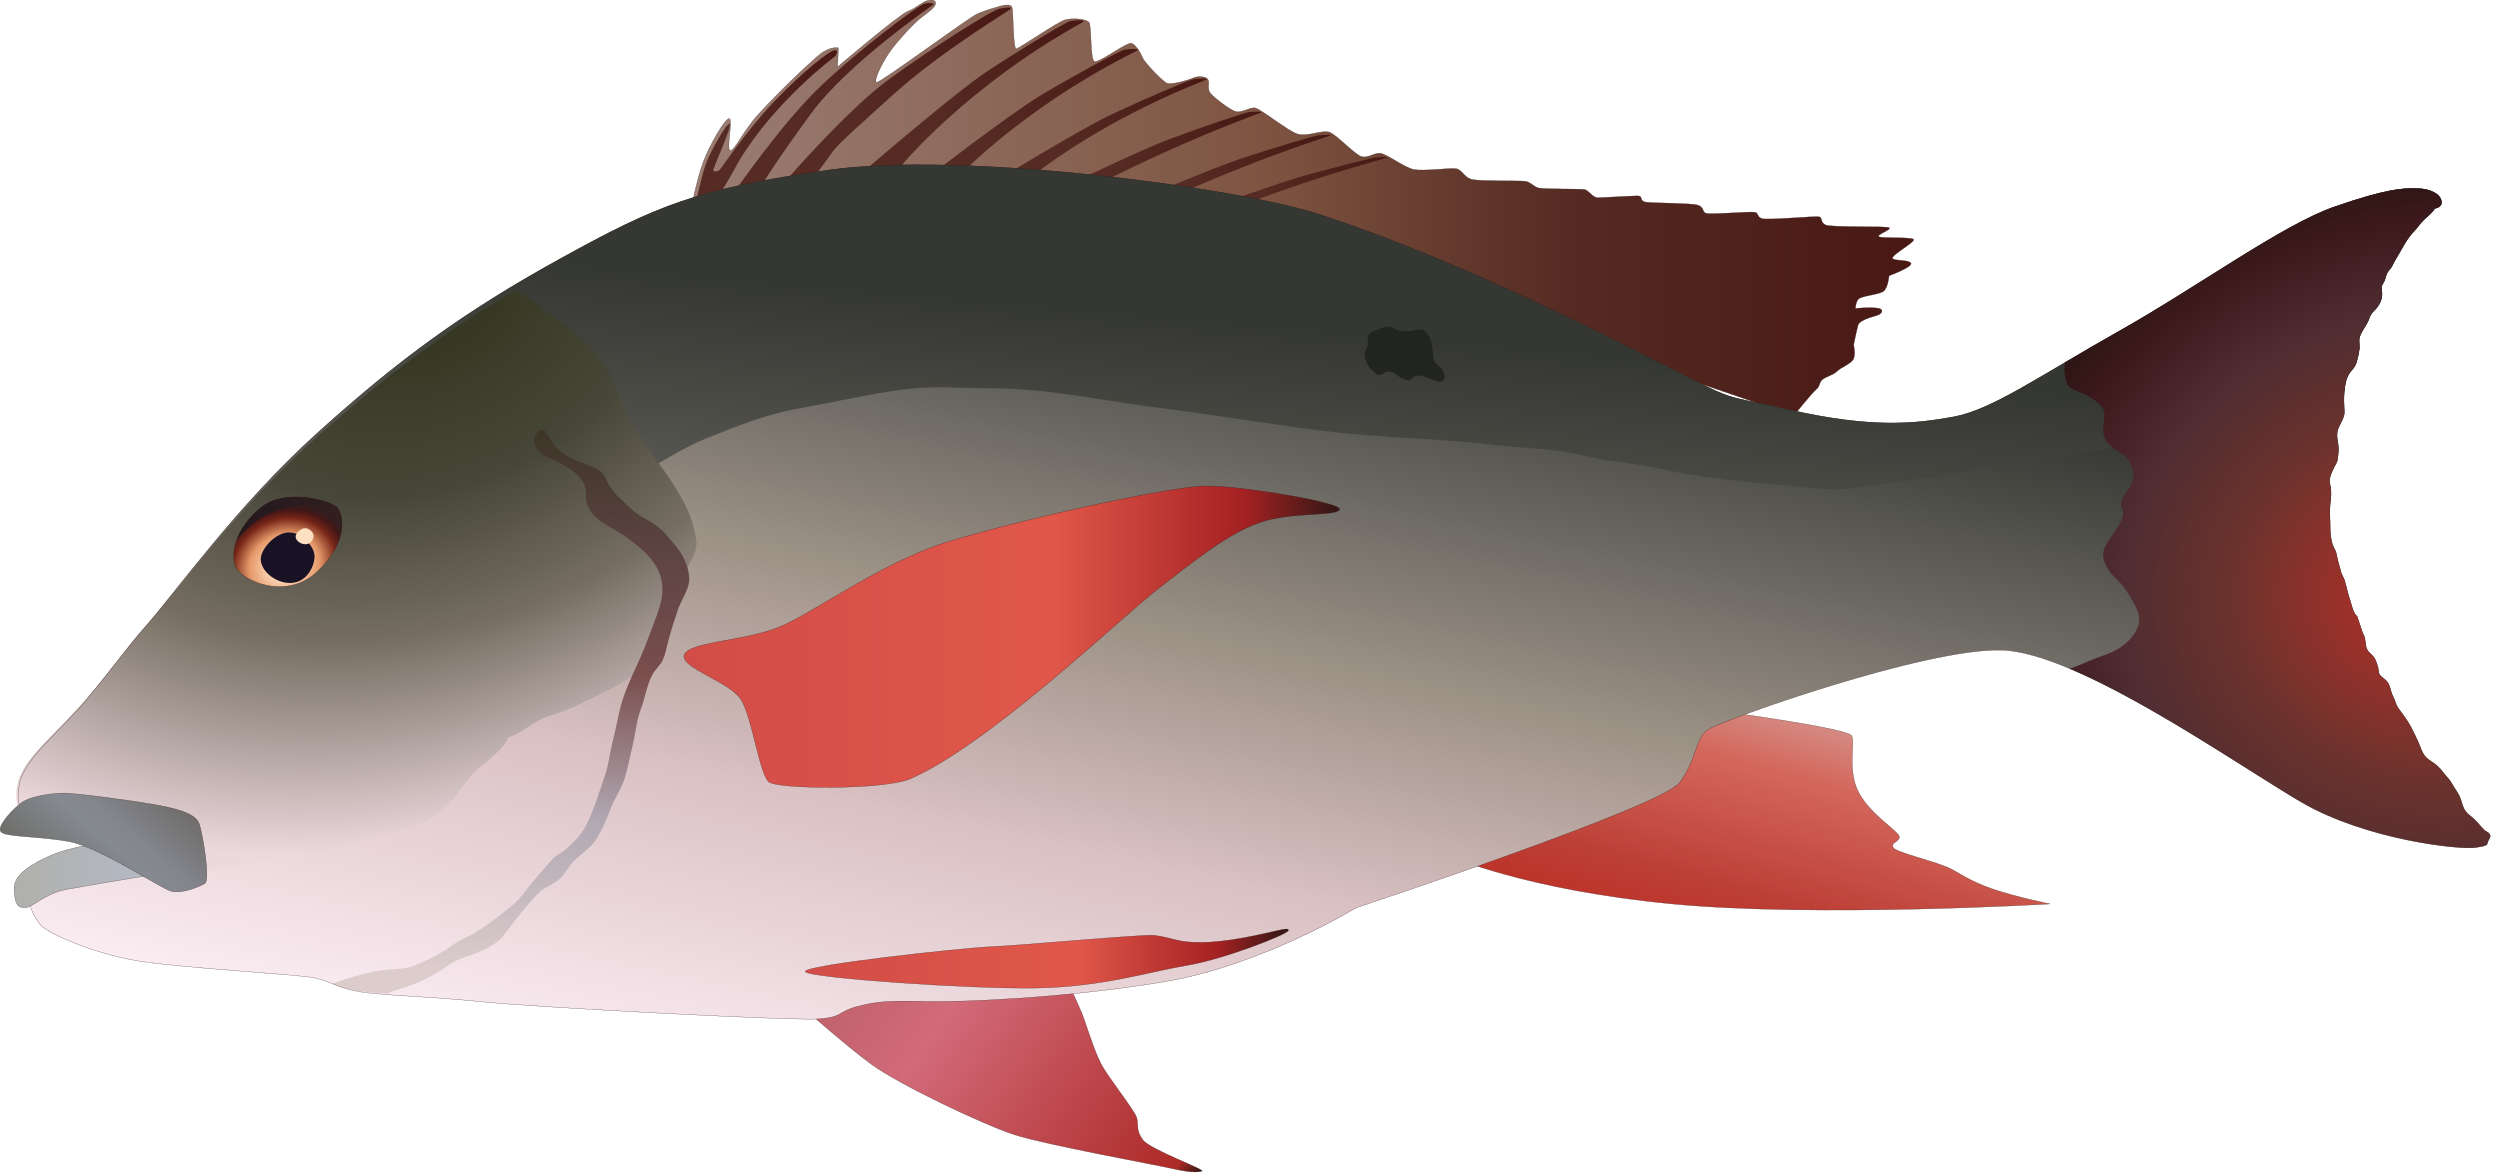 
        <svg xmlns:rdf="http://www.w3.org/1999/02/22-rdf-syntax-ns#" xmlns="http://www.w3.org/2000/svg" xmlns:cc="http://creativecommons.org/ns#" xmlns:xlink="http://www.w3.org/1999/xlink" xmlns:dc="http://purl.org/dc/elements/1.1/" x="0px" y="0px" width="502" height="236" viewBox="0 0 502 236" xml:space="preserve">
            <title>Lutjanus analis (Mutton Snapper)</title>
            <desc xmlns:ian_image_library="https://ian.umces.edu/media-library/">
                <ian_image_library:title>Lutjanus analis (Mutton Snapper)</ian_image_library:title>
                <ian_image_library:descr>Illustration of Lutjanus analis (Mutton Snapper)</ian_image_library:descr>
                <ian_image_library:scene>
                    <ian_image_library:contains>fish, mutton, snapper, Actinopterygii, Perciformes, Lutjanidae, Lutaninae, Lutjanus, analis, tropical, marine</ian_image_library:contains>
                    <ian_image_library:when>2010-05-10</ian_image_library:when>
                </ian_image_library:scene>
            </desc>
            
 <defs></defs>
 <linearGradient id="ian_symbols_20a0239156df5634a5c89d72a81fc7d2" y2="41.738" gradientUnits="userSpaceOnUse" x2="384.26" y1="41.738" x1="138.82">
  <stop stop-color="#9B7D73" offset=".003"/>
  <stop stop-color="#7E5441" offset=".47"/>
  <stop stop-color="#552B23" offset=".713"/>
  <stop stop-color="#491814" offset="1"/>
 </linearGradient>
 <path stroke="#301715" stroke-width=".05" d="m138.82 41.702s1.092-5.657 2.374-9.117c1.272-3.469 4.558-9.123 5.288-8.756.726.366-.729 6.382.183 6.382.909 0 2.506-3.842 5.65-7.292 4.891-5.372 11.358-11.328 12.583-12.216 2.001-1.461 3.463-1.099 3.463-1.099l-.187 3.833s12.223-10.392 14.044-11.124c1.825-.726 3.1-2.001 4.012-2.188.909-.183 1.638-.18 1.638.546 0 .732-1.275 1.642-2.734 2.74-1.458 1.092-4.195 4.005-6.02 6.383-1.821 2.367-3.829 6.563-3.097 6.739.732.187 18.596-13.122 20.417-13.854 1.828-.732 3.833-1.275 3.833-1.275s2.55-.916 2.92 0c.363.909.18 8.57.909 8.391.729-.19 8.387-5.474 9.845-5.84 1.462-.363 4.195-.18 4.742.55.546.726.183 7.475 1.092 7.841.912.363 6.566-4.012 7.478-3.649.913.366 1.821 2.007 2.188 2.917.363.916 4.009 4.745 4.921 5.107.912.366 4.562-.732 5.291-1.092.732-.367 2.557-.367 2.917.359.363.732-.18 1.648.363 2.557.549.909 4.012 3.466 5.107 3.826 1.095.366 2.733-.726 3.829-.726 1.092 0 6.749 4.741 8.753 5.284 2.004.549 4.921-.909 6.379-.366 1.458.549 5.291 4.748 6.563 4.924 1.275.187 2.191-.722 3.47-.726 1.275 0 4.921 2.917 6.925 3.283 2.008.363 7.109-.366 8.39-.183 1.272.183 1.635 1.818 3.28 2.184s9.845.187 10.761.366c.909.183 1.455.912 2.367 1.275.916.37 8.75.183 9.482.37.729.176 1.639 1.638 2.551 1.638s6.745-.366 8.021-.366c1.282 0 .187 1.099 1.825 1.275 1.642.183 8.93.19 10.212.549 1.274.359.908 1.275 1.638 1.642.729.363 8.939-.366 9.846-.183.919.18.366.916 1.465 1.275 1.092.367 10.754-.549 11.483-.363.732.18.18 1.096 1.278 1.638 1.093.549 12.03.187 12.763.549.732.36-2.733 1.462-2.008 1.825.729.359 6.565 0 6.932.549.363.54-4.744 3.28-4.195 3.826.547.543 3.097.183 3.646.913.549.729-4.375 2.554-4.375 2.554s-.184 2.367-1.096 3.1c-.909.723-4.559.909-5.104 1.638-.549.729-.549 1.821-.549 1.821s5.104-.543 5.29.366c.18.909-1.274 1.092-2.367 1.458-1.099.363-2.194.916-2.374 1.458-.18.549-.912 4.012-.912 4.012s.546 2.191-.18 3.1c-.732.909-2.374 1.462-3.104 2.191-.726.723-2.188 1.096-2.916 1.638-.729.549-.55 1.458-1.275 2.008-.729.542-4.559 5.284-4.559 5.284l-115.4-39.565-105.94-2.184z" fill="url(#ian_symbols_20a0239156df5634a5c89d72a81fc7d2)"/>
 <linearGradient id="ian_symbols_c05d809fe18c3904696ca74af74b1c49" y2="25.112" gradientUnits="userSpaceOnUse" x2="168.1" y1="25.112" x1="139.85">
  <stop stop-color="#552B23" offset=".316"/>
  <stop stop-color="#491814" offset="1"/>
 </linearGradient>
 <path d="m146.5 24.867c-.695-.102-4.073 5.952-4.863 8.336-.797 2.38-1.787 6.942-1.787 6.942l4.463-.79s2.486-3.968 3.972-6.851c7.346-12.304 19.45-21.238 19.45-21.238s.895-1.187-.095-1.187c-.997 0-6.359 4.24-12.009 10.121-5.758 5.996-10.812 13.64-11.117 13.898-.593.492-1.19.394-1.289.095-.10-.298 3.97-9.225 3.28-9.326z" fill="url(#ian_symbols_c05d809fe18c3904696ca74af74b1c49)"/>
 <linearGradient id="ian_symbols_c2adc4224688e4842d448a3822cf693d" y2="19.336" gradientUnits="userSpaceOnUse" x2="187.47" y1="19.336" x1="147.79">
  <stop stop-color="#552B23" offset=".316"/>
  <stop stop-color="#491814" offset="1"/>
 </linearGradient>
 <path d="m147.79 38.066s9.425-13.597 17.073-20.841c7.634-7.248 19.545-16.181 20.735-16.472 1.194-.299 2.184-.102 1.784.193-.393.302-17.164 11.813-24.507 21.834-7.346 10.025-9.727 14.092-9.727 14.092l-5.35 1.194z" fill="url(#ian_symbols_c2adc4224688e4842d448a3822cf693d)"/>
 <linearGradient id="ian_symbols_5990cb9803e6238471b3ea3ddf2ba7a4" y2="18.888" gradientUnits="userSpaceOnUse" x2="202.97" y1="18.888" x1="157.81">
  <stop stop-color="#552B23" offset=".316"/>
  <stop stop-color="#491814" offset="1"/>
 </linearGradient>
 <path d="m157.81 36.279s12.305-14.292 20.939-20.549c8.631-6.247 20.443-13.688 21.929-13.986 1.492-.298 2.679-.394 2.184.098-.495.499-13.695 8.333-23.415 17.069-7.44 6.749-11.21 10.026-12.3 11.612-1.092 1.587-3.774 5.155-3.774 5.155l-5.56.601z" fill="url(#ian_symbols_5990cb9803e6238471b3ea3ddf2ba7a4)"/>
 <linearGradient id="ian_symbols_2a79960ebe662a34954848349be91c12" y2="19.127" gradientUnits="userSpaceOnUse" x2="217.58" y1="19.127" x1="173.68">
  <stop stop-color="#552B23" offset=".316"/>
  <stop stop-color="#491814" offset="1"/>
 </linearGradient>
 <path d="m173.68 34.193s18.066-15.581 24.513-19.847c6.451-4.267 15.781-9.923 16.774-10.124.99-.2 3.171-.295 2.476.2-.688.495-9.526 4.962-20.539 13.793-11.016 8.835-16.276 15.482-16.276 15.482l-6.94.496z" fill="url(#ian_symbols_2a79960ebe662a34954848349be91c12)"/>
 <linearGradient id="ian_symbols_69cb24e343b103e45dd41bb7de6f8c67" y2="23.396" gradientUnits="userSpaceOnUse" x2="228.5" y1="23.396" x1="184.5">
  <stop stop-color="#552B23" offset=".316"/>
  <stop stop-color="#491814" offset="1"/>
 </linearGradient>
 <path d="m184.5 36.974s18.107-14.047 24.568-17.887c6.464-3.846 15.814-8.947 16.812-9.123.991-.176 3.181-.268 2.479.176-.688.451-9.544 4.474-20.583 12.434-11.039 7.956-16.313 13.949-16.313 13.949l-6.97.451z" fill="url(#ian_symbols_69cb24e343b103e45dd41bb7de6f8c67)"/>
 <linearGradient id="ian_symbols_c966b26137e43c84019546de07eee4d8" y2="26.27" gradientUnits="userSpaceOnUse" x2="242.29" y1="26.27" x1="199.19">
  <stop stop-color="#552B23" offset=".316"/>
  <stop stop-color="#491814" offset="1"/>
 </linearGradient>
 <path d="m199.19 36.771s17.741-10.859 24.073-13.83c6.332-2.975 15.492-6.919 16.466-7.055.973-.139 3.117-.21 2.432.136-.678.346-9.35 3.459-20.169 9.615-10.812 6.159-15.978 10.792-15.978 10.792l-6.82.342z" fill="url(#ian_symbols_c966b26137e43c84019546de07eee4d8)"/>
 <linearGradient id="ian_symbols_cb73d8da1118fb54bd121a2af78ae0d2" y2="30.487" gradientUnits="userSpaceOnUse" x2="253.31" y1="30.487" x1="211.49">
  <stop stop-color="#552B23" offset=".316"/>
  <stop stop-color="#491814" offset="1"/>
 </linearGradient>
 <path d="m211.5 38.558s17.208-8.347 23.343-10.625c6.149-2.293 15.031-5.318 15.977-5.426.946-.109 3.025-.163 2.368.108-.665.265-8.272 2.978-18.765 7.708-10.493 4.731-16.306 7.97-16.306 7.97l-6.61.265z" fill="url(#ian_symbols_cb73d8da1118fb54bd121a2af78ae0d2)"/>
 <linearGradient id="ian_symbols_28155c4218b927c48575caa7af5bb269" y2="33.865" gradientUnits="userSpaceOnUse" x2="267.2" y1="33.865" x1="227.27">
  <stop stop-color="#552B23" offset=".316"/>
  <stop stop-color="#491814" offset="1"/>
 </linearGradient>
 <path d="m227.27 40.644s16.432-7.013 22.299-8.93c5.864-1.923 14.346-4.466 15.248-4.555.906-.088 2.896-.136 2.259.088-.631.224-7.895 2.503-17.914 6.474-10.019 3.979-15.57 6.698-15.57 6.698l-6.33.225z" fill="url(#ian_symbols_28155c4218b927c48575caa7af5bb269)"/>
 <linearGradient id="ian_symbols_3d0d664e27782474e13d2fc7e15787ff" y2="36.84" gradientUnits="userSpaceOnUse" x2="278.61" y1="36.84" x1="241.66">
  <stop stop-color="#552B23" offset=".316"/>
  <stop stop-color="#491814" offset="1"/>
 </linearGradient>
 <path d="m241.66 42.129s15.208-5.474 20.637-6.966c5.43-1.499 13.277-3.486 14.112-3.554.841-.071 2.672-.108 2.086.068-.58.176-7.306 1.954-16.578 5.053-9.272 3.1-14.411 5.226-14.411 5.226l-5.85.173z" fill="url(#ian_symbols_3d0d664e27782474e13d2fc7e15787ff)"/>
 <linearGradient id="ian_symbols_902ca64879551cc471101f0d3d6a7446" y2="137.93" gradientUnits="userSpaceOnUse" x2="362" y1="189.29" x1="348">
  <stop stop-color="#BD3228" offset="0"/>
  <stop stop-color="#BC3E35" offset=".179"/>
  <stop stop-color="#D4675C" offset=".671"/>
  <stop stop-color="#D59F99" offset="1"/>
 </linearGradient>
 <path stroke="#301715" stroke-width=".05" d="m291.21 171.94s15.37 6.799 44.591 9.571c29.225 2.771 75.833 0 75.833 0s-6.756-1.363-11.589-3.022c-4.412-1.516-6.871-3.31-8.315-4.032-3.021-1.509-11.083-3.272-11.585-4.28-.506-1.004 1.007-1.004 1.258-2.018.251-1.007-5.542-4.28-8.062-8.818-2.52-4.534-.756-10.076-1.513-11.585-.753-1.513-25.191-4.789-25.191-4.789l-55.43 28.97z" fill="url(#ian_symbols_902ca64879551cc471101f0d3d6a7446)"/>
 <linearGradient id="ian_symbols_f037d9fd9990ff84b56c21fee819a47b" y2="237.26" gradientUnits="userSpaceOnUse" x2="239.91" y1="187.82" x1="169.3">
  <stop stop-color="#BC6068" offset="0"/>
  <stop stop-color="#D26A79" offset=".303"/>
  <stop stop-color="#AD2A27" offset=".946"/>
  <stop stop-color="#301715" offset="1"/>
 </linearGradient>
 <path stroke="#301715" stroke-width=".05" d="m159.95 201.17s9.578 8.57 15.116 12.603c5.542 4.025 22.425 12.087 28.719 14.104 6.301 2.015 28.475 6.048 31.748 6.804 3.276.753 4.782.753 5.796.502 1.007-.251-10.331-4.283-11.843-6.298-1.513-2.018-.756-3.025-1.262-4.534-.502-1.51-5.542-7.811-7.054-10.578-1.509-2.774-3.273-8.821-4.033-10.585-.753-1.764-2.517-5.542-2.517-5.542l-54.69 3.53z" fill="url(#ian_symbols_f037d9fd9990ff84b56c21fee819a47b)"/>
 <linearGradient id="ian_symbols_2267da0f5291aef4a5ce9080730fec4d" y2="-1.795" gradientUnits="userSpaceOnUse" x2="286.93" y1="237.3" x1="236.11">
  <stop stop-color="#FAECF2" offset="0"/>
  <stop stop-color="#DAC1C3" offset=".249"/>
  <stop stop-color="#9C9185" offset=".441"/>
  <stop stop-color="#6C6963" offset=".582"/>
  <stop stop-color="#353732" offset=".76"/>
 </linearGradient>
 <path d="m4.347 162.62s-1.129-1.163-.505-4.863c.922-5.46 7.75-10.32 13.772-17.554 4.945-5.935 8.38-10.775 11.338-14.109 6.549-7.39 18.558-24.523 34.854-39.219 16.286-14.692 29.221-24.181 48.702-34.932 19.484-10.748 27.376-14.024 53.915-17.802 26.538-3.781 81.121 3.358 97.918 8.73 16.794 5.379 37.452 14.19 62.142 26.542 24.69 12.345 16.127 9.069 32.755 12.847 16.625 3.778 25.358 2.852 33.081 1.428 7.729-1.428 17.137-8.146 33.091-17.134 15.956-8.984 32.917-21.411 43.329-25.026 10.415-3.608 13.776-3.778 16.632-3.696 2.853.088 4.616 1.18 4.873 2.523.244 1.346-1.35 1.509-1.35 1.509-.434.851-1.601 1.696-2.218 2.316-.726.729-1.234 1.54-1.94 2.262-1.631 1.689-2.516 3.788-3.781 5.789-.309.492-.502 1.079-.824 1.52-.335.468-.831.946-.983 1.54-.176.692-.295 1.075-.661 1.689-.435.723-.21 1.065-.17 1.845.058 1.143-.41 2.211-1.136 3.069-.336.396-.716.708-1.008 1.136-.362.543-.461 1.085-.746 1.645-.515 1.028-1.396 2.076-1.658 3.212-.139.63.071 1.383.011 2.028-.062.645-.173 1.231-.333 1.849-.155.586-.247 1.099-.546 1.665-.298.6-.783.977-1.133 1.526-.742 1.16-.854 2.211-1.007 3.527-.156 1.33-.089 2.659-.004 4.029.089 1.39-.889 2.486-1.302 3.73-.458 1.356.125 2.618.125 3.995 0 .634-.125 1.363-.2 2.015-.084.695-.491 1.105-.763 1.723-.55 1.241-1.059 2.083-.705 3.473.312 1.217.132 2.655-.014 3.873-.16 1.356.007 2.835.003 4.202-.003 1.313.088 2.788.543 3.999.173.475.525.987.675 1.537.183.668.251 1.38.465 2.011.217.638.325 1.248.498 1.852.18.59.566 1.116.723 1.638.373 1.275.651 2.672 1.085 3.948.359 1.044.529 2.286 1.255 3.12.044.014.085.021.133.037l1.177 3.521c.726.936.315 2.523 1.011 3.49.373.519.956.872 1.302 1.421.315.502.458 1.092.668 1.645.207.519.105 1.211.373 1.679.271.468.899.814 1.303 1.218.912.912.838 2.069 1.391 3.147.285.56.458 1.14.668 1.682.221.59.614 1 .974 1.502.698.994 1.458 2.001 2.011 3.076.488.95.97 1.937 1.425 2.934.516 1.133.705 2.174 1.594 3.113.59.618 1.377.957 2.015 1.499.678.577 1.234 1.289 1.757 1.943.556.675 1.011 1.113 1.438 1.889.469.852 1.119 1.648 1.513 2.51.373.817.509 1.797.916 2.523.583 1.058 1.52 1.485 2.326 2.354.57.624 1.126 1.214 1.676 1.848.265.309 1.764.672 1.004 1.849-.76 1.173.414 1.173-2.687 1.679-3.106.502-21.922-1.513-34.936-9.069-13.02-7.56-44.842-30.147-60.297-30.571-15.451-.417-56.346 14.193-58.95 15.957-2.604 1.767-2.1 5.711-5.627 10.582-3.53 4.874-64.998 25.191-64.998 25.191s-18.897 11.589-38.547 14.865c-19.65 3.279-40.728 4.117-47.701 3.947-6.969-.173-9.822-.081-13.936 1.011-4.117 1.089-2.689 2.181-8.065 2.514-5.375.339-55.427-2.263-67.1-3.442-11.673-1.171-20.156-1.259-24.69-2.019-4.535-.749-5.623-2.011-8.984-2.768-3.358-.756-27.542-2.014-36.109-3.523s-17.3-5.294-18.982-7.055c-1.675-1.767-2.852-5.711-2.852-5.711l26.704-10.083-27.68-7.41z" fill="url(#ian_symbols_2267da0f5291aef4a5ce9080730fec4d)"/>
 <linearGradient id="ian_symbols_eb4a10d9bb784aa4ad1549ffcfa18fe7" y2="17.584" gradientUnits="userSpaceOnUse" x2="254.17" y1="186.01" x1="239.44">
  <stop stop-color="#9C9185" offset="0"/>
  <stop stop-color="#6C6963" offset=".345"/>
  <stop stop-color="#353732" offset=".716"/>
 </linearGradient>
 <path d="m36.406 160.77c3.137-1.583 5.766-3.748 8.736-5.555 6.088-3.717 12.203-7.841 17.988-11.89 21.909-15.33 39.633-35.306 63.817-47.379 4.887-2.442 9.652-5.813 14.784-7.882 6.583-2.646 12.437-4.979 19.47-6.203 6.902-1.211 13.878-2.873 20.841-3.737 5.437-.675 11.287-.153 16.794-.153 11.69 0 22.313 2.483 33.593 3.883 11.232 1.397 22.414 3.334 33.559 4.704 11.565 1.424 23.52 1.485 34.932 2.869 5.841.709 11.145.566 16.829 2.001 5.114 1.295 10.378 1.523 15.451 2.652 10.673 2.38 21.122 3.018 32.25 4.046 5.416.499 10.418-.763 15.455-1.34 5.334-.61 10.791-1.452 16.119-2.652 8.587-1.94 17.755-2.184 26.183-4.083 4.419-.994 8.967-1.289 13.457-1.987 4.158-.641 8.869-.868 12.8-1.994 7.162-2.039 14.217-4.524 21.281-7.4.007-.061.01-.129.017-.19.153-1.316.265-2.367 1.004-3.527.35-.55.835-.926 1.133-1.526.299-.566.391-1.079.546-1.665.163-.618.271-1.204.333-1.849.064-.645-.149-1.397-.011-2.028.262-1.136 1.144-2.184 1.658-3.212.285-.56.384-1.102.75-1.645.292-.427.668-.739 1.007-1.136.727-.858 1.194-1.927 1.137-3.069-.044-.78-.269-1.123.169-1.845.363-.614.482-.997.658-1.689.152-.593.648-1.072.983-1.54.322-.441.516-1.028.828-1.52 1.265-2.001 2.146-4.1 3.781-5.789.705-.723 1.211-1.533 1.943-2.262.61-.621 1.777-1.465 2.211-2.316 0 0 1.594-.163 1.35-1.509-.257-1.343-2.021-2.435-4.873-2.523-2.855-.082-6.217.088-16.629 3.696-10.415 3.615-27.376 16.042-43.332 25.026-15.954 8.987-25.362 15.706-33.088 17.134-7.726 1.424-16.459 2.35-33.084-1.428-16.628-3.778-8.064-.502-32.755-12.847-24.689-12.352-45.347-21.163-62.142-26.542-16.798-5.372-71.38-12.511-97.918-8.73-26.539 3.778-34.43 7.055-53.915 17.802-19.48 10.751-32.416 20.24-48.702 34.932-16.288 14.692-28.298 31.822-34.846 39.212-2.958 3.334-6.393 8.174-11.338 14.109-6.023 7.234-12.85 12.094-13.772 17.554-.624 3.7.505 4.863.505 4.863l15.777 4.209c3.171-1.099 6.312-2.222 9.412-3.402 2.288-.87 4.601-1.5 6.87-2.65z" fill="url(#ian_symbols_eb4a10d9bb784aa4ad1549ffcfa18fe7)"/>
 <radialGradient id="ian_symbols_04841fc9caef8aa449a84459d946c4ce" gradientUnits="userSpaceOnUse" cy="57.637" cx="87.161" gradientTransform="matrix(.923 -.384 .292 .703 -12.883 50.484)" r="149.3">
  <stop stop-color="#373823" offset=".112"/>
  <stop stop-color="#474739" offset=".355"/>
  <stop stop-color="#756D61" offset=".594"/>
  <stop stop-color="#ECD9DD" offset=".955"/>
 </radialGradient>
 <path d="m47.184 173.66c5.328-1.055 11.002-1.197 16.13-2.462 5.108-1.262 10.32-2.92 15.472-4.094 4.633-1.055 8.994-2.669 12.168-6.59 1.397-1.729 2.489-3.513 4.046-5.175 1.666-1.777 6.593-5.043 6.946-7.21 2.421-.695 4.27-2.506 6.475-3.602 2.055-1.011 4.68-1.546 6.875-2.608 4.745-2.296 9.957-4.518 14.064-7.966 3.571-3.002 3.375-6.481 5.437-10.5 1.224-2.388 1.919-4.107 2.235-6.702.333-2.656 3.13-5.284 2.801-8.051-1.231-10.354-10.368-17.405-14.427-26.481-2.161-4.833-2.663-8.635-6.77-12.548-3.5-3.327-7.532-6.118-11.328-8.967-1.167-.868-2.54-1.634-4.008-2.326-14.475 8.526-25.697 16.998-39.229 28.98-16.421 14.549-28.586 31.564-35.2 38.897-2.988 3.307-6.467 8.119-11.463 14.007-6.095 7.18-12.959 11.979-13.932 17.425-.662 3.7.458 4.874.458 4.874l27.647 7.644-14.288 5.24c9.539 1.36 20.592.08 29.891-1.79z" fill="url(#ian_symbols_04841fc9caef8aa449a84459d946c4ce)"/>
 <linearGradient id="ian_symbols_999380b94535eaa4e97c3f9dae42236d" y2="192.48" gradientUnits="userSpaceOnUse" x2="258.72" y1="192.48" x1="161.71">
  <stop stop-color="#D24D47" offset="0"/>
  <stop stop-color="#E1574A" offset=".562"/>
  <stop stop-color="#A42122" offset=".856"/>
  <stop stop-color="#301715" offset="1"/>
 </linearGradient>
 <path stroke="#301715" stroke-width=".05" d="m161.72 195.12c.753 1.258 33.504 3.53 46.605 3.276 13.102-.255 22.421-3.276 29.981-4.538 7.56-1.258 20.41-6.298 20.41-7.051 0-.76-2.272.247-9.072 1.509-6.803 1.259-10.832 1.011-13.104.506-2.266-.506-2.768-.76-4.782-1.008-2.018-.254-26.457 2.015-32.504 2.266-6.05.25-38.3 3.77-37.54 5.03z" fill="url(#ian_symbols_999380b94535eaa4e97c3f9dae42236d)"/>
 <radialGradient id="ian_symbols_de3512210fe4c1a47115d7236994b6b5" fx="486.02" fy="119.73" gradientUnits="userSpaceOnUse" cy="120.28" cx="498.39" gradientTransform="matrix(1 0 0 .859 0 16.965)" r="101.29">
  <stop stop-color="#A93129" offset=".093"/>
  <stop stop-color="#6B322D" offset=".431"/>
  <stop stop-color="#502D31" offset=".674"/>
  <stop stop-color="#3D191C" offset=".879"/>
  <stop stop-color="#2B1513" offset="1"/>
 </radialGradient>
 <path d="m497.13 170.18c3.101-.505 1.927-.505 2.687-1.679.76-1.177-.739-1.54-1.004-1.849-.55-.634-1.105-1.224-1.676-1.848-.807-.868-1.743-1.295-2.326-2.354-.407-.726-.543-1.706-.916-2.523-.394-.861-1.044-1.658-1.513-2.51-.427-.776-.882-1.214-1.438-1.889-.522-.654-1.079-1.367-1.757-1.943-.638-.542-1.425-.881-2.015-1.499-.889-.939-1.078-1.98-1.594-3.113-.455-.997-.937-1.984-1.425-2.934-.553-1.075-1.313-2.083-2.011-3.076-.359-.502-.753-.912-.974-1.502-.21-.542-.383-1.123-.668-1.682-.553-1.078-.479-2.235-1.391-3.147-.403-.404-1.031-.75-1.303-1.218-.268-.468-.166-1.16-.373-1.679-.21-.553-.353-1.143-.668-1.645-.346-.549-.929-.902-1.302-1.421-.695-.966-.285-2.554-1.011-3.49l-1.177-3.521c-.048-.017-.089-.023-.133-.037-.726-.834-.896-2.076-1.255-3.12-.434-1.275-.712-2.673-1.085-3.948-.156-.522-.543-1.048-.723-1.638-.173-.604-.281-1.214-.498-1.852-.214-.631-.282-1.343-.465-2.011-.149-.549-.502-1.062-.675-1.537-.455-1.21-.546-2.686-.543-3.999.004-1.367-.163-2.845-.003-4.202.146-1.218.325-2.656.014-3.873-.354-1.391.155-2.232.705-3.473.271-.617.679-1.027.763-1.723.075-.651.2-1.38.2-2.015 0-1.377-.583-2.639-.125-3.995.413-1.245 1.391-2.34 1.302-3.73-.085-1.37-.152-2.7.004-4.029.152-1.316.265-2.367 1.007-3.527.35-.55.835-.926 1.133-1.526.299-.566.391-1.079.546-1.665.16-.618.271-1.204.333-1.849.061-.645-.149-1.397-.011-2.028.262-1.136 1.144-2.184 1.658-3.212.285-.56.384-1.102.746-1.645.292-.427.672-.739 1.008-1.136.726-.858 1.193-1.927 1.136-3.069-.04-.78-.265-1.123.17-1.845.366-.614.485-.997.661-1.689.152-.593.648-1.072.983-1.54.322-.441.516-1.028.824-1.52 1.266-2.001 2.15-4.1 3.781-5.789.706-.723 1.215-1.533 1.94-2.262.617-.621 1.784-1.465 2.218-2.316 0 0 1.594-.163 1.35-1.509-.257-1.343-2.021-2.435-4.873-2.523-2.855-.082-6.217.088-16.632 3.696-10.412 3.615-27.373 16.042-43.329 25.026-3.972 2.235-7.543 4.337-10.775 6.247-.071.777-.214 1.509-.03 2.405.143.678.265 1.817.736 2.333.505.543 1.604.943 2.282 1.248.858.387 1.727.688 2.533 1.265.647.471 1.543 1.072 1.998 1.764.678 1.024.424 1.699.305 2.7-.233 1.93-.353 3.558 1.336 4.989 1.448 1.221 3.134 1.777 4.029 3.527.842 1.652.739 3.331-.251 4.911-.454.719-.979 1.451-1.394 2.191-.645 1.153-.112 1.38.081 2.53.288 1.709-1.207 3.385-2.089 4.734-1.031 1.574-2.215 2.971-1.757 4.897.424 1.777 1.57 3.032 2.825 4.232 1.153 1.099 2.146 2.683 2.961 4.094 1.011 1.743 1.875 3.401 1.014 5.416-.735 1.733-1.95 2.958-3.53 4.033-1.476.997-3.12 1.472-4.738 2.072-1.658.614-3.205 1.411-4.829 1.957-.19.064-.377.108-.566.149 16.146 6.81 36.784 21.139 46.643 26.867 13.03 7.56 31.84 9.57 34.95 9.07z" fill="url(#ian_symbols_de3512210fe4c1a47115d7236994b6b5)"/>
 <path d="m276.71 66.161c-.922.346-1.583.509-1.875 1.014-.434.763.061 1.638-.285 2.472-.153.366-.431.75-.492 1.126-.078.468-.027 1.062.119 1.499.241.746.739 1.486 1.292 2.042.254.265.777.726 1.119.868.627.268.916-.014 1.397-.353.773-.543 1.757-.088 2.438.407.339.244.604.502.99.638.353.129.783.38 1.173.438.488.068.692-.058 1.014-.376.197-.19.108-.197.376-.319.204-.088.458-.183.688-.204.845-.075 1.95.472 2.768.746.764.265 1.98.902 2.507.007.407-.699-.115-1.764-.631-2.306-.336-.346-.76-.624-1.072-.983-.277-.326-.406-.868-.457-1.296-.225-1.784-.112-3.812-1.618-5.043-.698-.573-1.658-.335-2.442-.173-.828.176-1.814.207-2.652.054-.444-.082-.773-.224-1.16-.455-.197-.122-.187-.19-.431-.264-1.06-.343-1.87.115-2.79.461z" fill="#22241F"/>
 <linearGradient id="ian_symbols_e6d29ecec8b6dd44f53d83a39b012b40" y2="127.85" gradientUnits="userSpaceOnUse" x2="269" y1="127.85" x1="137.35">
  <stop stop-color="#D24D47" offset="0"/>
  <stop stop-color="#E1574A" offset=".562"/>
  <stop stop-color="#A42122" offset=".856"/>
  <stop stop-color="#301715" offset="1"/>
 </linearGradient>
 <path stroke="#301715" stroke-width=".05" d="m137.38 131.54c-.702 2.642 9.147 5.281 11.433 8.974 2.29 3.693 3.693 15.132 5.633 16.537 1.933 1.407 22.167 1.584 27.973-.526 15.658-6.508 43.105-32.9 49.97-38.178 6.858-5.28 13.898-11.083 20.407-13.373 6.508-2.286 15.482-1.231 16.188-2.639.708-1.404-19.535-4.755-26.742-4.755-7.214 0-39.413 7.217-52.609 11.436-13.196 4.226-26.742 14.435-33.606 17.069-6.85 2.65-17.93 2.83-18.64 5.46z" fill="url(#ian_symbols_e6d29ecec8b6dd44f53d83a39b012b40)"/>
 <linearGradient id="ian_symbols_e05c8e38ca5636c495f39e29fff09fa3" y2="199.96" gradientUnits="userSpaceOnUse" x2="101.81" y1="86.155" x1="103.79">
  <stop stop-color="#3D3527" offset="0"/>
  <stop stop-color="#604545" offset=".233"/>
  <stop stop-color="#7A4E4D" offset=".431"/>
  <stop stop-color="#B0A7B1" offset=".684"/>
  <stop stop-color="#DCCCCC" offset=".955"/>
 </linearGradient>
 <path d="m89.934 193.89c2.364-1.699 4.965-1.974 7.461-3.276 1.238-.647 2.411-1.329 3.351-2.36.665-.736 6.363-8.547 8.401-9.74 1.058-.624 2.51-1.292 3.466-2.245.82-.817 1.54-2.194 2.31-3.039 1.55-1.703 3.717-2.869 4.904-4.86 1.123-1.882 1.954-3.754 2.683-5.725.736-2.001 1.937-3.683 2.689-5.698.848-2.269 1.19-4.68 1.767-6.973.617-2.432.821-5.267 1.743-7.658.838-2.167 1.15-4.687 2.279-6.813.566-1.075 1.638-1.917 2.109-2.988.478-1.103.706-2.225.987-3.375.58-2.364 1.295-4.467 2.032-6.702.759-2.279 2.503-4.226 2.262-6.735-.213-2.208-1.292-4.426-2.683-6.047-1.326-1.533-2.428-3.14-4.131-4.273-1.729-1.15-3.432-1.791-5.016-3.378-1.316-1.316-3.097-2.659-4.219-4.514-.627-1.038-.797-2.059-1.828-2.873-.732-.573-1.824-1.014-2.699-1.336-1.967-.719-4.229-1.641-5.884-3.181-1.808-1.679-2.53-5.956-4.439-2.615-.326.505-.529.967 0 2.018.519 1.055 1.146 1.682 2.347 2.279.99.492 2.042.885 3.022 1.418 1.604.872 4.07 2.55 4.629 4.442.349 1.188.017 2.459.417 3.609.356.994.878 1.832 1.757 2.611 1.777 1.584 3.999 2.533 5.881 3.866 3.805 2.693 7.492 5.738 7.481 10.653-.007 2.255-.916 4.643-1.699 6.711-.946 2.503-1.838 4.976-2.94 7.404-1.645 3.649-3.276 6.956-4.086 10.751-.441 2.059-.858 4.056-1.354 6.057-.492 1.991-.759 4.354-1.428 6.298-1.163 3.405-2.153 6.918-3.87 10.235-.919 1.774-2.513 3.375-4.019 4.721-.645.573-1.499.936-2.198 1.496-.665.532-5.186 5.82-6.203 7.231-1.367 1.896-3.045 3.082-4.887 4.523-1.764 1.377-3.388 2.602-5.277 3.714-.383.224-1 .448-1.425.658-.519.268-.997.546-1.529.831-1.109.606-1.984 1.387-3.076 2.028-1.818 1.062-3.904 2.105-5.81 2.849-2.438.946-5.148.576-7.631 1.108-2.981.628-5.986 1.435-8.862 2.558 1.248.495 2.652.994 4.894 1.37 1.573.261 3.632.444 6.125.617 1.536-.732 3.364-1.177 4.534-1.617 2.943-1.1 5.127-2.23 7.661-4.04z" fill="url(#ian_symbols_e05c8e38ca5636c495f39e29fff09fa3)"/>
 <path stroke="#301715" stroke-width=".05" d="m4.347 162.62s-1.129-1.163-.505-4.863c.922-5.46 7.75-10.32 13.772-17.554 4.945-5.935 8.38-10.775 11.338-14.109 6.549-7.39 18.558-24.523 34.854-39.219 16.286-14.692 29.221-24.181 48.702-34.932 19.484-10.748 27.376-14.024 53.915-17.802 26.538-3.781 81.121 3.358 97.918 8.73 16.794 5.379 37.452 14.19 62.142 26.542 24.69 12.345 16.127 9.069 32.755 12.847 16.625 3.778 25.358 2.852 33.081 1.428 7.729-1.428 17.137-8.146 33.091-17.134 15.956-8.984 32.917-21.411 43.329-25.026 10.415-3.608 13.776-3.778 16.632-3.696 2.853.088 4.616 1.18 4.873 2.523.244 1.346-1.35 1.509-1.35 1.509-.434.851-1.601 1.696-2.218 2.316-.726.729-1.234 1.54-1.94 2.262-1.631 1.689-2.516 3.788-3.781 5.789-.309.492-.502 1.079-.824 1.52-.335.468-.831.946-.983 1.54-.176.692-.295 1.075-.661 1.689-.435.723-.21 1.065-.17 1.845.058 1.143-.41 2.211-1.136 3.069-.336.396-.716.708-1.008 1.136-.362.543-.461 1.085-.746 1.645-.515 1.028-1.396 2.076-1.658 3.212-.139.63.071 1.383.011 2.028-.062.645-.173 1.231-.333 1.849-.155.586-.247 1.099-.546 1.665-.298.6-.783.977-1.133 1.526-.742 1.16-.854 2.211-1.007 3.527-.156 1.33-.089 2.659-.004 4.029.089 1.39-.889 2.486-1.302 3.73-.458 1.356.125 2.618.125 3.995 0 .634-.125 1.363-.2 2.015-.084.695-.491 1.105-.763 1.723-.55 1.241-1.059 2.083-.705 3.473.312 1.217.132 2.655-.014 3.873-.16 1.356.007 2.835.003 4.202-.003 1.313.088 2.788.543 3.999.173.475.525.987.675 1.537.183.668.251 1.38.465 2.011.217.638.325 1.248.498 1.852.18.59.566 1.116.723 1.638.373 1.275.651 2.672 1.085 3.948.359 1.044.529 2.286 1.255 3.12.044.014.085.021.133.037l1.177 3.521c.726.936.315 2.523 1.011 3.49.373.519.956.872 1.302 1.421.315.502.458 1.092.668 1.645.207.519.105 1.211.373 1.679.271.468.899.814 1.303 1.218.912.912.838 2.069 1.391 3.147.285.56.458 1.14.668 1.682.221.59.614 1 .974 1.502.698.994 1.458 2.001 2.011 3.076.488.95.97 1.937 1.425 2.934.516 1.133.705 2.174 1.594 3.113.59.618 1.377.957 2.015 1.499.678.577 1.234 1.289 1.757 1.943.556.675 1.011 1.113 1.438 1.889.469.852 1.119 1.648 1.513 2.51.373.817.509 1.797.916 2.523.583 1.058 1.52 1.485 2.326 2.354.57.624 1.126 1.214 1.676 1.848.265.309 1.764.672 1.004 1.849-.76 1.173.414 1.173-2.687 1.679-3.106.502-21.922-1.513-34.936-9.069-13.02-7.56-44.842-30.147-60.297-30.571-15.451-.417-56.346 14.193-58.95 15.957-2.604 1.767-2.1 5.711-5.627 10.582-3.53 4.874-64.998 25.191-64.998 25.191s-18.897 11.589-38.547 14.865c-19.65 3.279-40.728 4.117-47.701 3.947-6.969-.173-9.822-.081-13.936 1.011-4.117 1.089-2.689 2.181-8.065 2.514-5.375.339-55.427-2.263-67.1-3.442-11.673-1.171-20.156-1.259-24.69-2.019-4.535-.749-5.623-2.011-8.984-2.768-3.358-.756-27.542-2.014-36.109-3.523s-17.3-5.294-18.982-7.055c-1.675-1.767-2.852-5.711-2.852-5.711l26.704-10.083-27.68-7.41z" fill="none"/>
 <radialGradient id="ian_symbols_a4279d97781538a4711a24931f5a0f51" gradientUnits="userSpaceOnUse" cy="113.58" cx="57.133" gradientTransform="matrix(.905 -.426 .373 .793 -36.954 47.898)" r="13.805">
  <stop stop-color="#FDE0C2" offset=".179"/>
  <stop stop-color="#E59869" offset=".524"/>
  <stop stop-color="#772617" offset=".776"/>
  <stop stop-color="#441616" offset=".904"/>
  <stop stop-color="#311F20" offset="1"/>
 </radialGradient>
 <path stroke="#301715" stroke-width=".05" d="m47.123 113.35c.763 3.056 10.151 7.42 16.479 1.526 6.328-5.895 5.457-11.236 4.144-12.874-1.156-1.452-10.368-4.036-15.167-.214-4.805 3.8-6.219 8.5-5.456 11.55z" fill="url(#ian_symbols_a4279d97781538a4711a24931f5a0f51)"/>
 <path d="m58.037 106.91c-2.727 0-5.766 3.385-5.677 5.454.115 2.51 3.167 4.782 6.006 4.694 3.381-.108 4.796-3.493 4.796-5.352 0-1.84-2.395-4.79-5.125-4.79z" fill="#191225"/>
 <path d="m61.262 106.06c-.916 0-1.93 1.075-1.899 1.733.037.8 1.058 1.523 2.007 1.496 1.136-.034 1.608-1.109 1.608-1.699.001-.59-.803-1.53-1.716-1.53z" fill="#FDE0C2"/>
 <linearGradient id="ian_symbols_20c8e7443b41a864b1534015255df217" y2="104.05" gradientUnits="userSpaceOnUse" x2="68.554" y1="104.05" x1="47.595">
  <stop stop-color="#22181E" offset="0"/>
  <stop stop-color="#311F20" offset="1"/>
 </linearGradient>
 <path stroke="#301715" stroke-width=".05" d="m52.58 101.79c-2.578 2.045-4.171 4.345-4.985 6.512 1.808-2.018 4.344-4.894 9.024-6.081 5.888-1.723 9.605-.651 11.935 1.73-.163-.862-.468-1.526-.807-1.947-1.157-1.45-10.368-4.034-15.167-.21z" fill="url(#ian_symbols_20c8e7443b41a864b1534015255df217)"/>
 <linearGradient id="ian_symbols_7f15fc0fe891f0b445d7cab294ea79c6" y2="175.72" gradientUnits="userSpaceOnUse" x2="31.217" y1="175.72" x1="2.829">
  <stop stop-color="#B0B0AC" offset="0"/>
  <stop stop-color="#B4BAC6" offset="1"/>
 </linearGradient>
 <path stroke="#301715" stroke-width=".05" d="m2.834 178.58c.166 3.019.671 3.689 2.181 3.689 1.516 0 3.866-2.855 8.404-3.689 4.534-.841 17.798-3.028 17.798-3.028l-10.246-6.376s-6.715.831-10.582 2.513c-3.858 1.69-7.721 3.87-7.555 6.9z" fill="url(#ian_symbols_7f15fc0fe891f0b445d7cab294ea79c6)"/>
 <linearGradient id="ian_symbols_db95b5fb3c1347344d9807c53788dfdd" y2="158.16" gradientUnits="userSpaceOnUse" x2="32.171" y1="179.06" x1="14.005">
  <stop stop-color="#6D6E6A" offset="0"/>
  <stop stop-color="#858990" offset=".451"/>
  <stop stop-color="#84868D" offset=".604"/>
  <stop stop-color="#6F6D6B" offset="1"/>
 </linearGradient>
 <path stroke="#301715" stroke-width=".05" d="m.148 166.99c-.841-1.177 2.852-5.036 4.534-6.047 1.679-1.007 4.867-1.513 7.39-1.679 2.517-.17 15.791 1.679 20.152 2.516 4.368.838 7.054 1.845 7.729 3.527s2.347 11.423 1.177 12.098c-1.177.668-4.707 2.184-6.885 1.509-2.188-.668-14.112-8.733-20.325-9.91-6.216-1.18-12.931-.85-13.772-2.02z" fill="url(#ian_symbols_db95b5fb3c1347344d9807c53788dfdd)"/>
</svg>
